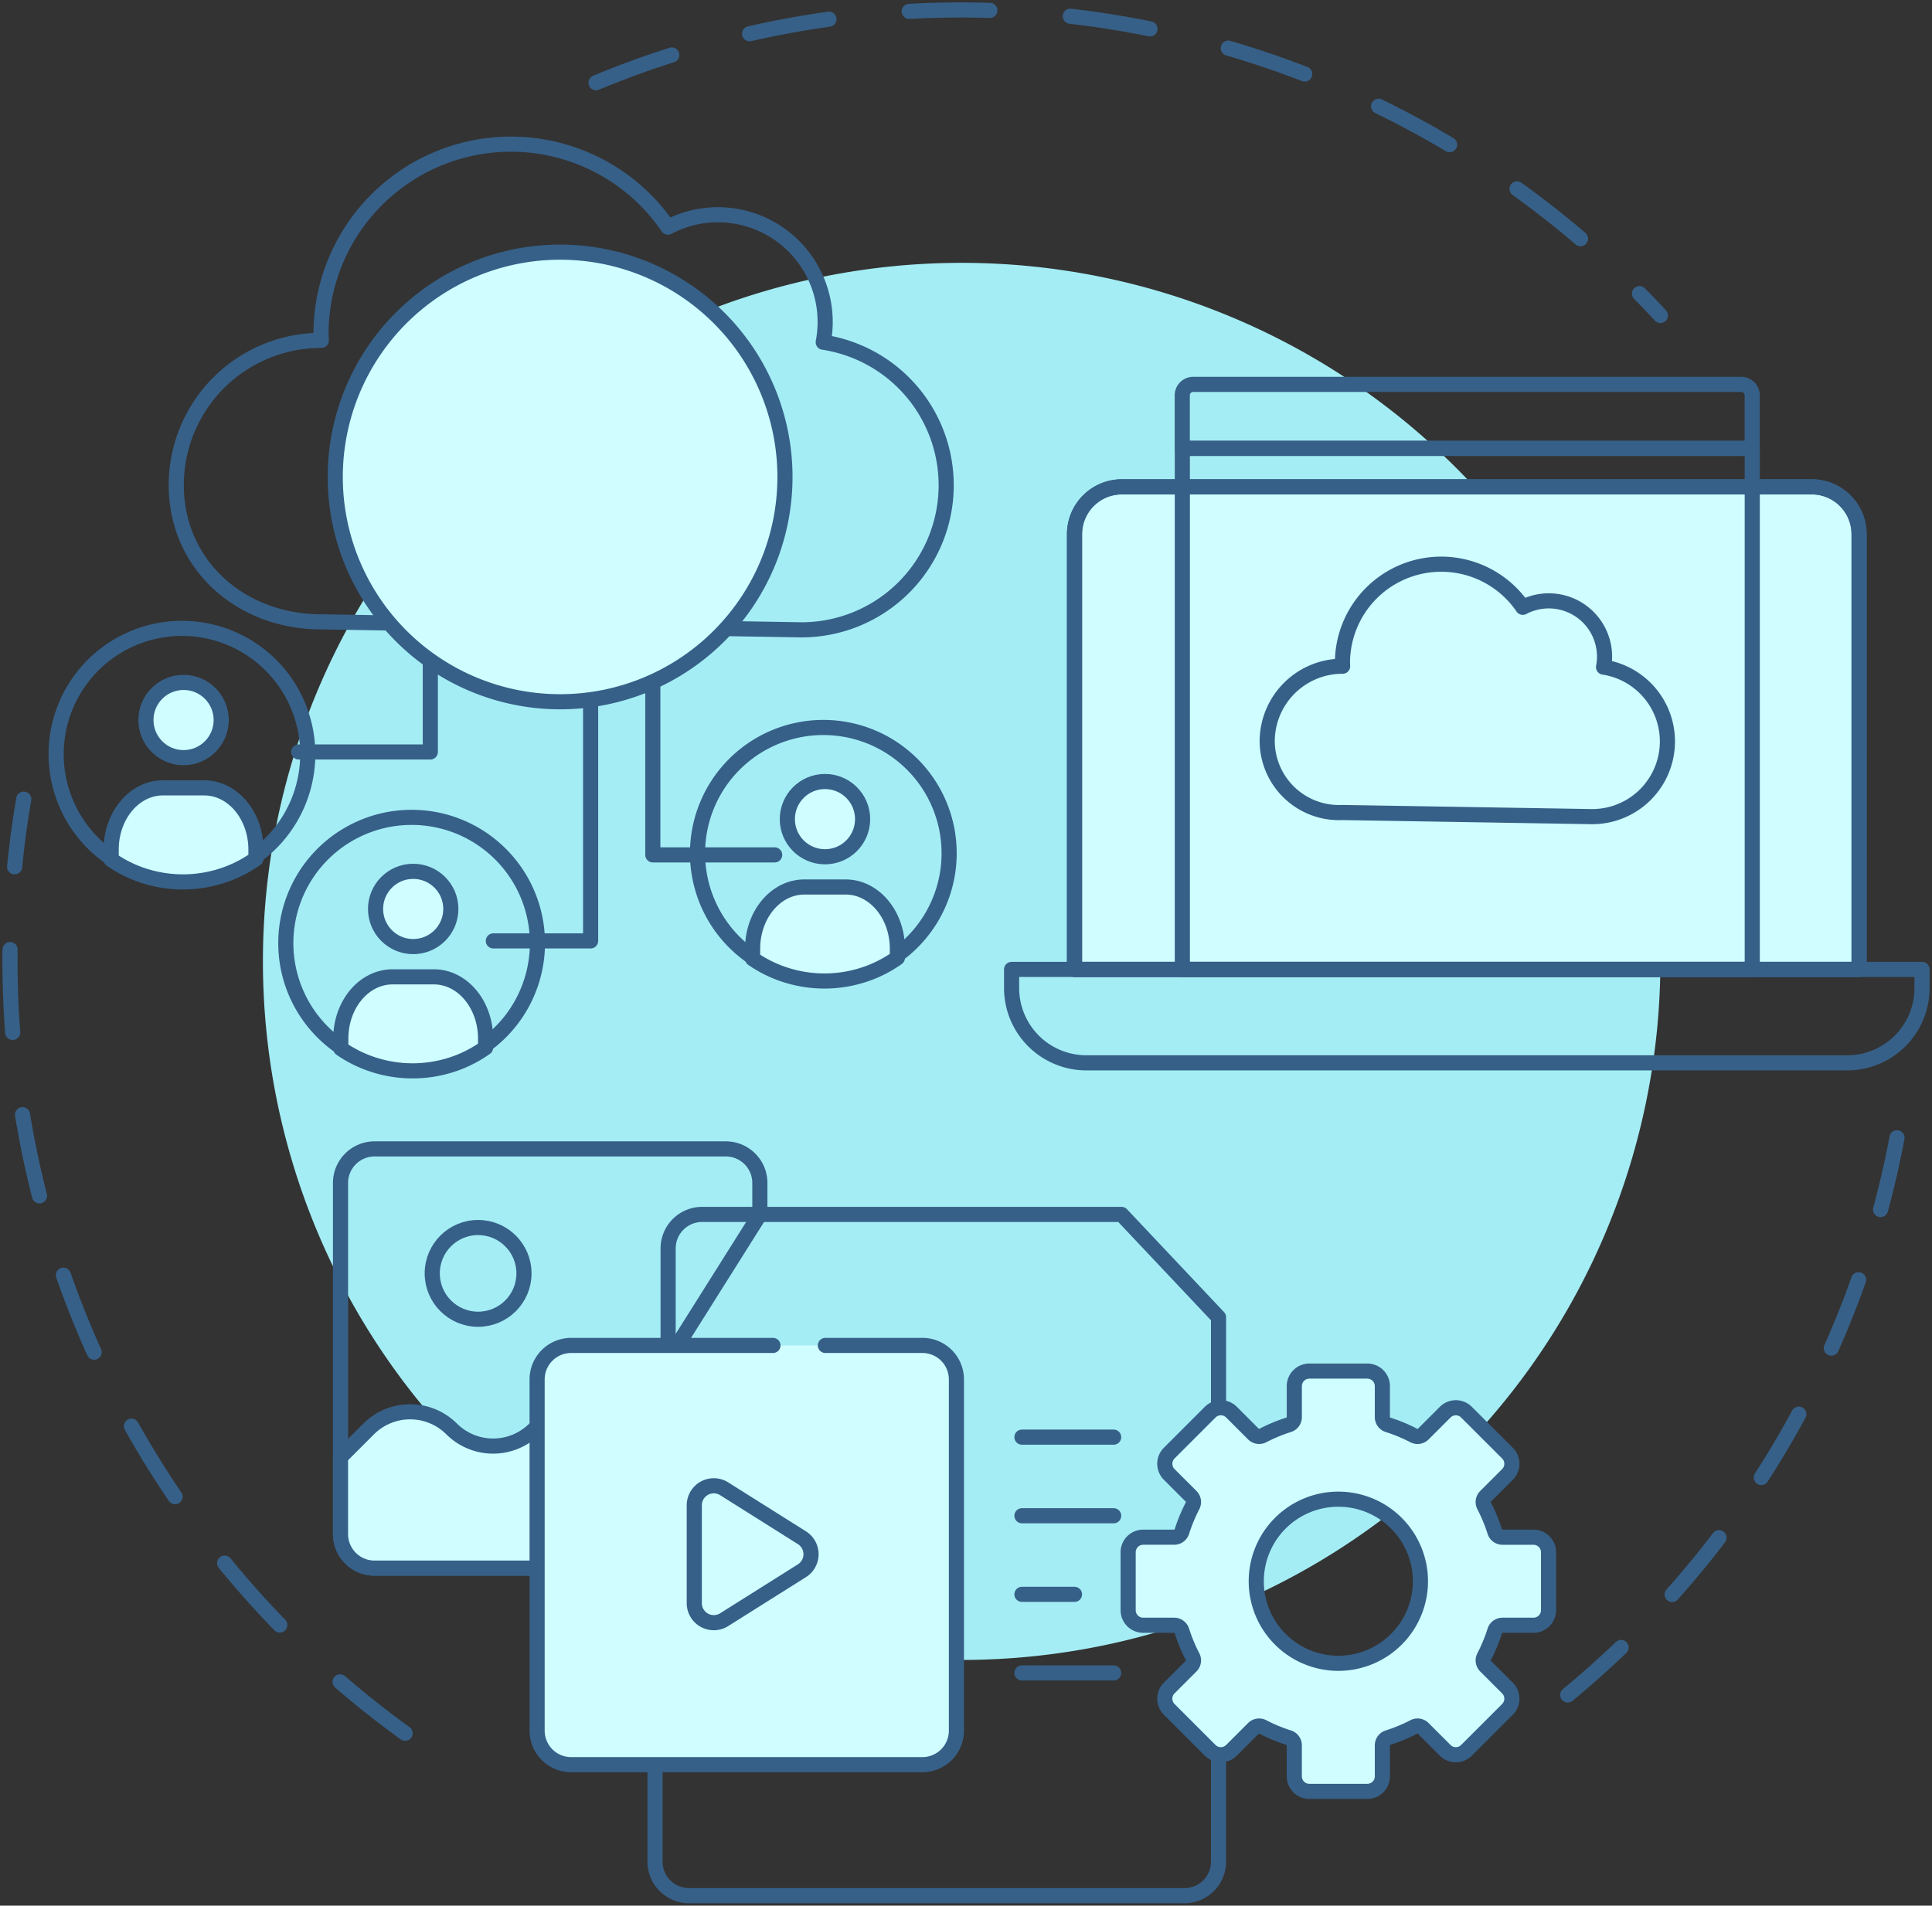 <svg xmlns="http://www.w3.org/2000/svg" xmlns:xlink="http://www.w3.org/1999/xlink" id="Group_7217" data-name="Group 7217" width="184.015" height="181.552" viewBox="0 0 184.015 181.552"><rect x="0" y="0" width="184.015" height="181.552" fill="#333333" stroke="none"/><defs><clipPath id="clip-path"><rect id="Rectangle_3270" data-name="Rectangle 3270" width="184.015" height="181.552" fill="none"></rect></clipPath></defs><g id="Group_7216" data-name="Group 7216" clip-path="url(#clip-path)"><path id="Path_4552" data-name="Path 4552" d="M43.012,7.651A90.738,90.738,0,0,1,144.387,29.825" transform="translate(13.759 0.23)" fill="none" stroke="#366088" stroke-linecap="round" stroke-linejoin="round" stroke-width="1.441" stroke-dasharray="7.685 7.685"></path><path id="Path_4553" data-name="Path 4553" d="M38.357,146.678A90.807,90.807,0,0,1,2.033,57.685" transform="translate(0.231 18.452)" fill="none" stroke="#366088" stroke-linecap="round" stroke-linejoin="round" stroke-width="1.441" stroke-dasharray="7.899 7.899"></path><path id="Path_4554" data-name="Path 4554" d="M144.492,82.127a90.577,90.577,0,0,1-31.359,53.08" transform="translate(36.189 26.271)" fill="none" stroke="#366088" stroke-linecap="round" stroke-linejoin="round" stroke-width="1.441" stroke-dasharray="7.013 7.013"></path><path id="Path_4555" data-name="Path 4555" d="M152.075,85.524A66.551,66.551,0,1,1,85.524,18.973a66.551,66.551,0,0,1,66.551,66.551" transform="translate(6.069 6.069)" fill="#a4edf5"></path><path id="Path_4556" data-name="Path 4556" d="M72.252,56.675a13.778,13.778,0,0,0,2.089-27.4A10.215,10.215,0,0,0,59.547,18.309,18.091,18.091,0,0,0,26.506,28.5c0,.2.022.4.029.6h-.029A13.788,13.788,0,0,0,12.719,42.889c0,7.614,6.173,13.025,13.787,13.025Z" transform="translate(4.069 3.329)" fill="none" stroke="#366088" stroke-linecap="round" stroke-linejoin="round" stroke-width="1.441"></path><path id="Path_4557" data-name="Path 4557" d="M44.867,43.536V75.714H35.6" transform="translate(11.387 13.926)" fill="none" stroke="#366088" stroke-linecap="round" stroke-linejoin="round" stroke-width="1.441"></path><path id="Path_4558" data-name="Path 4558" d="M34.091,38.609V59.29H21.554" transform="translate(6.895 12.35)" fill="none" stroke="#366088" stroke-linecap="round" stroke-linejoin="round" stroke-width="1.441"></path><path id="Path_4559" data-name="Path 4559" d="M47.109,46.857v19.6H58.717" transform="translate(15.069 14.989)" fill="none" stroke="#366088" stroke-linecap="round" stroke-linejoin="round" stroke-width="1.441"></path><path id="Path_4560" data-name="Path 4560" d="M67.026,39.619A21.417,21.417,0,1,1,45.61,18.2,21.416,21.416,0,0,1,67.026,39.619" transform="translate(7.739 5.823)" fill="#d0fdff"></path><path id="Path_4561" data-name="Path 4561" d="M67.026,39.619A21.417,21.417,0,1,1,45.61,18.2,21.416,21.416,0,0,1,67.026,39.619Z" transform="translate(7.739 5.823)" fill="none" stroke="#366088" stroke-linecap="round" stroke-linejoin="round" stroke-width="1.441"></path><path id="Path_4562" data-name="Path 4562" d="M70.155,55.429a11.982,11.982,0,1,1-7.744-2.918A11.967,11.967,0,0,1,70.155,55.429Z" transform="translate(16.101 16.797)" fill="none" stroke="#366088" stroke-linecap="round" stroke-linejoin="round" stroke-width="1.441"></path><path id="Path_4563" data-name="Path 4563" d="M63.986,59.995A3.585,3.585,0,1,1,60.4,56.41a3.586,3.586,0,0,1,3.586,3.585" transform="translate(18.174 18.044)" fill="#d0fdff"></path><circle id="Ellipse_7" data-name="Ellipse 7" cx="3.585" cy="3.585" r="3.585" transform="translate(74.99 74.455)" fill="none" stroke="#366088" stroke-linecap="round" stroke-linejoin="round" stroke-width="1.441"></circle><path id="Path_4564" data-name="Path 4564" d="M68.1,69.909v.867a11.916,11.916,0,0,1-2.707,1.437,12.1,12.1,0,0,1-8.3.067,11.761,11.761,0,0,1-2.782-1.424v-.948c0-3.251,2.206-5.884,4.931-5.884h3.927c2.726,0,4.931,2.633,4.931,5.884" transform="translate(17.372 20.48)" fill="#d0fdff"></path><path id="Path_4565" data-name="Path 4565" d="M68.1,69.909v.867a11.916,11.916,0,0,1-2.707,1.437,12.1,12.1,0,0,1-8.3.067,11.761,11.761,0,0,1-2.782-1.424v-.948c0-3.251,2.206-5.884,4.931-5.884h3.927C65.891,64.025,68.1,66.658,68.1,69.909Z" transform="translate(17.372 20.48)" fill="none" stroke="#366088" stroke-linecap="round" stroke-linejoin="round" stroke-width="1.441"></path><path id="Path_4566" data-name="Path 4566" d="M40.44,61.912A11.983,11.983,0,1,1,32.7,59,11.963,11.963,0,0,1,40.44,61.912Z" transform="translate(6.596 18.871)" fill="none" stroke="#366088" stroke-linecap="round" stroke-linejoin="round" stroke-width="1.441"></path><path id="Path_4567" data-name="Path 4567" d="M34.271,66.479a3.585,3.585,0,1,1-3.585-3.585,3.585,3.585,0,0,1,3.585,3.585" transform="translate(8.669 20.118)" fill="#d0fdff"></path><circle id="Ellipse_8" data-name="Ellipse 8" cx="3.585" cy="3.585" r="3.585" transform="translate(35.77 83.012)" fill="none" stroke="#366088" stroke-linecap="round" stroke-linejoin="round" stroke-width="1.441"></circle><path id="Path_4568" data-name="Path 4568" d="M38.382,76.392v.867A11.917,11.917,0,0,1,35.675,78.7a12.1,12.1,0,0,1-8.3.067,11.76,11.76,0,0,1-2.782-1.424v-.948c0-3.252,2.206-5.884,4.931-5.884h3.927c2.726,0,4.931,2.632,4.931,5.884" transform="translate(7.867 22.554)" fill="#d0fdff"></path><path id="Path_4569" data-name="Path 4569" d="M38.382,76.392v.867A11.917,11.917,0,0,1,35.675,78.7a12.1,12.1,0,0,1-8.3.067,11.76,11.76,0,0,1-2.782-1.424v-.948c0-3.252,2.206-5.884,4.931-5.884h3.927C36.176,70.508,38.382,73.14,38.382,76.392Z" transform="translate(7.867 22.554)" fill="none" stroke="#366088" stroke-linecap="round" stroke-linejoin="round" stroke-width="1.441"></path><path id="Path_4570" data-name="Path 4570" d="M23.87,48.275a11.983,11.983,0,1,1-7.744-2.917A11.966,11.966,0,0,1,23.87,48.275Z" transform="translate(1.296 14.509)" fill="none" stroke="#366088" stroke-linecap="round" stroke-linejoin="round" stroke-width="1.441"></path><path id="Path_4571" data-name="Path 4571" d="M17.7,52.842a3.585,3.585,0,1,1-3.585-3.585A3.585,3.585,0,0,1,17.7,52.842" transform="translate(3.369 15.756)" fill="#d0fdff"></path><circle id="Ellipse_9" data-name="Ellipse 9" cx="3.585" cy="3.585" r="3.585" transform="translate(13.899 65.013)" fill="none" stroke="#366088" stroke-linecap="round" stroke-linejoin="round" stroke-width="1.441"></circle><path id="Path_4572" data-name="Path 4572" d="M21.812,62.755v.867A11.917,11.917,0,0,1,19.1,65.06a12.1,12.1,0,0,1-8.3.067A11.752,11.752,0,0,1,8.023,63.7v-.948c0-3.252,2.206-5.884,4.931-5.884h3.927c2.726,0,4.931,2.632,4.931,5.884" transform="translate(2.566 18.192)" fill="#d0fdff"></path><path id="Path_4573" data-name="Path 4573" d="M21.812,62.755v.867A11.917,11.917,0,0,1,19.1,65.06a12.1,12.1,0,0,1-8.3.067A11.752,11.752,0,0,1,8.023,63.7v-.948c0-3.252,2.206-5.884,4.931-5.884h3.927C19.606,56.871,21.812,59.5,21.812,62.755Z" transform="translate(2.566 18.192)" fill="none" stroke="#366088" stroke-linecap="round" stroke-linejoin="round" stroke-width="1.441"></path><path id="Path_4574" data-name="Path 4574" d="M152.268,81.116H77.54V39.648a4.506,4.506,0,0,1,4.5-4.506h65.727a4.507,4.507,0,0,1,4.5,4.506Z" transform="translate(24.803 11.241)" fill="#d0fdff"></path><path id="Path_4575" data-name="Path 4575" d="M152.268,81.116H77.54V39.648a4.506,4.506,0,0,1,4.5-4.506h65.727a4.507,4.507,0,0,1,4.5,4.506Z" transform="translate(24.803 11.241)" fill="none" stroke="#366088" stroke-linecap="round" stroke-linejoin="round" stroke-width="1.441"></path><path id="Path_4576" data-name="Path 4576" d="M152.268,39.648V81.116H77.54V39.648a4.506,4.506,0,0,1,4.5-4.506h65.727A4.507,4.507,0,0,1,152.268,39.648Z" transform="translate(24.803 11.241)" fill="none" stroke="#366088" stroke-linecap="round" stroke-linejoin="round" stroke-width="1.441"></path><path id="Path_4577" data-name="Path 4577" d="M80.124,78.875h72.464a7.125,7.125,0,0,0,7.125-7.125V69.974H73v1.777A7.125,7.125,0,0,0,80.124,78.875Z" transform="translate(23.351 22.383)" fill="none" stroke="#366088" stroke-linecap="round" stroke-linejoin="round" stroke-width="1.441"></path><path id="Path_4578" data-name="Path 4578" d="M139.6,28.788a1.042,1.042,0,0,0-1.043-1.043h-52.2a1.042,1.042,0,0,0-1.043,1.043V33.84H139.6Z" transform="translate(27.292 8.875)" fill="none" stroke="#366088" stroke-linecap="round" stroke-linejoin="round" stroke-width="1.441"></path><rect id="Rectangle_3269" data-name="Rectangle 3269" width="54.283" height="49.642" transform="translate(112.613 42.715)" fill="none" stroke="#366088" stroke-linecap="round" stroke-linejoin="round" stroke-width="1.441"></rect><path id="Path_4579" data-name="Path 4579" d="M122.395,64.775a7.163,7.163,0,0,0,1.086-14.244,5.311,5.311,0,0,0-7.691-5.7,9.406,9.406,0,0,0-17.177,5.3c0,.106.012.209.016.313h-.016a7.169,7.169,0,0,0-7.168,7.168,6.841,6.841,0,0,0,7.168,6.771Z" transform="translate(29.251 13.026)" fill="#d0fdff"></path><path id="Path_4580" data-name="Path 4580" d="M122.395,64.775a7.163,7.163,0,0,0,1.086-14.244,5.311,5.311,0,0,0-7.691-5.7,9.406,9.406,0,0,0-17.177,5.3c0,.106.012.209.016.313h-.016a7.169,7.169,0,0,0-7.168,7.168,6.841,6.841,0,0,0,7.168,6.771Z" transform="translate(29.251 13.026)" fill="none" stroke="#366088" stroke-linecap="round" stroke-linejoin="round" stroke-width="1.441"></path><path id="Path_4581" data-name="Path 4581" d="M64.513,86.17v3L50.07,112.111,43.294,122.87H27.813a3.241,3.241,0,0,1-3.24-3.239V86.17a3.242,3.242,0,0,1,3.24-3.24h33.46A3.241,3.241,0,0,1,64.513,86.17Z" transform="translate(7.86 26.528)" fill="none" stroke="#366088" stroke-linecap="round" stroke-linejoin="round" stroke-width="1.441"></path><circle id="Ellipse_10" data-name="Ellipse 10" cx="4.369" cy="4.369" r="4.369" transform="translate(41.169 116.947)" fill="none" stroke="#366088" stroke-linecap="round" stroke-linejoin="round" stroke-width="1.441"></circle><path id="Path_4582" data-name="Path 4582" d="M50.07,106.042,43.293,116.8H27.812a3.241,3.241,0,0,1-3.239-3.239V106.22l2.682-2.682a5.594,5.594,0,0,1,7.9,0,5.6,5.6,0,0,0,7.906,0,14.1,14.1,0,0,1,7,2.5" transform="translate(7.86 32.597)" fill="#d0fdff"></path><path id="Path_4583" data-name="Path 4583" d="M50.07,106.042,43.293,116.8H27.812a3.241,3.241,0,0,1-3.239-3.239V106.22l2.682-2.682a5.594,5.594,0,0,1,7.9,0,5.6,5.6,0,0,0,7.906,0A14.1,14.1,0,0,1,50.07,106.042Z" transform="translate(7.86 32.597)" fill="none" stroke="#366088" stroke-linecap="round" stroke-linejoin="round" stroke-width="1.441"></path><path id="Path_4584" data-name="Path 4584" d="M47.268,140.08v9.242a3.24,3.24,0,0,0,3.24,3.239H97.7a3.241,3.241,0,0,0,3.24-3.239V97.458l-9.242-9.8H51.756a3.241,3.241,0,0,0-3.24,3.24v9.242" transform="translate(15.12 28.04)" fill="none" stroke="#366088" stroke-linecap="round" stroke-linejoin="round" stroke-width="1.441"></path><line id="Line_14" data-name="Line 14" x2="8.736" transform="translate(97.335 136.917)" fill="none" stroke="#366088" stroke-linecap="round" stroke-linejoin="round" stroke-width="1.441"></line><line id="Line_15" data-name="Line 15" x2="8.736" transform="translate(97.335 144.406)" fill="none" stroke="#366088" stroke-linecap="round" stroke-linejoin="round" stroke-width="1.441"></line><line id="Line_16" data-name="Line 16" x2="5.008" transform="translate(97.335 151.894)" fill="none" stroke="#366088" stroke-linecap="round" stroke-linejoin="round" stroke-width="1.441"></line><line id="Line_17" data-name="Line 17" x2="8.736" transform="translate(97.335 159.383)" fill="none" stroke="#366088" stroke-linecap="round" stroke-linejoin="round" stroke-width="1.441"></line><path id="Path_4585" data-name="Path 4585" d="M66.216,97.115h9.242a3.239,3.239,0,0,1,3.239,3.239v33.462a3.241,3.241,0,0,1-3.239,3.24H42a3.241,3.241,0,0,1-3.24-3.24V100.354A3.24,3.24,0,0,1,42,97.115H61.223" transform="translate(12.398 31.065)" fill="#d0fdff"></path><path id="Path_4586" data-name="Path 4586" d="M66.216,97.115h9.242a3.239,3.239,0,0,1,3.239,3.239v33.462a3.241,3.241,0,0,1-3.239,3.24H42a3.241,3.241,0,0,1-3.24-3.24V100.354A3.24,3.24,0,0,1,42,97.115H61.223" transform="translate(12.398 31.065)" fill="none" stroke="#366088" stroke-linecap="round" stroke-linejoin="round" stroke-width="1.441"></path><path id="Path_4587" data-name="Path 4587" d="M50.1,109.105v9.32A1.858,1.858,0,0,0,52.952,120l7.4-4.66a1.858,1.858,0,0,0,0-3.144l-7.4-4.66a1.857,1.857,0,0,0-2.847,1.572" transform="translate(16.028 34.305)" fill="#d0fdff"></path><path id="Path_4588" data-name="Path 4588" d="M50.1,109.105v9.32A1.858,1.858,0,0,0,52.952,120l7.4-4.66a1.858,1.858,0,0,0,0-3.144l-7.4-4.66A1.857,1.857,0,0,0,50.1,109.105Z" transform="translate(16.028 34.305)" fill="none" stroke="#366088" stroke-linecap="round" stroke-linejoin="round" stroke-width="1.441"></path><path id="Path_4589" data-name="Path 4589" d="M121.452,121.751v-5.524a1.434,1.434,0,0,0-1.433-1.433H117.06a.766.766,0,0,1-.729-.542,15.5,15.5,0,0,0-1.014-2.447.77.77,0,0,1,.131-.9l2.093-2.092a1.434,1.434,0,0,0,0-2.027l-3.906-3.906a1.434,1.434,0,0,0-2.027,0l-2.093,2.092a.766.766,0,0,1-.9.132,15.629,15.629,0,0,0-2.447-1.015.767.767,0,0,1-.544-.727V100.4a1.434,1.434,0,0,0-1.433-1.433H98.67a1.434,1.434,0,0,0-1.433,1.433v2.96a.767.767,0,0,1-.544.727,15.63,15.63,0,0,0-2.447,1.015.766.766,0,0,1-.9-.132l-2.093-2.092a1.434,1.434,0,0,0-2.027,0l-3.906,3.906a1.434,1.434,0,0,0,0,2.027l2.093,2.092a.77.77,0,0,1,.131.9,15.5,15.5,0,0,0-1.014,2.447.766.766,0,0,1-.729.542H82.843a1.434,1.434,0,0,0-1.433,1.433v5.524a1.433,1.433,0,0,0,1.433,1.433H85.8a.768.768,0,0,1,.729.544,15.486,15.486,0,0,0,1.014,2.446.769.769,0,0,1-.131.9l-2.093,2.093a1.434,1.434,0,0,0,0,2.027l3.906,3.906a1.434,1.434,0,0,0,2.027,0l2.093-2.093a.766.766,0,0,1,.9-.131,15.5,15.5,0,0,0,2.447,1.014.768.768,0,0,1,.544.729v2.959a1.433,1.433,0,0,0,1.433,1.433h5.522a1.433,1.433,0,0,0,1.433-1.433v-2.959a.768.768,0,0,1,.544-.729,15.5,15.5,0,0,0,2.447-1.014.766.766,0,0,1,.9.131l2.093,2.093a1.434,1.434,0,0,0,2.027,0l3.906-3.906a1.434,1.434,0,0,0,0-2.027l-2.093-2.093a.769.769,0,0,1-.131-.9,15.486,15.486,0,0,0,1.014-2.446.768.768,0,0,1,.729-.544h2.959a1.433,1.433,0,0,0,1.433-1.433m-20.021,5.056a7.818,7.818,0,1,1,7.818-7.818,7.818,7.818,0,0,1-7.818,7.818" transform="translate(26.041 31.657)" fill="#d0fdff"></path><path id="Path_4590" data-name="Path 4590" d="M121.452,121.751v-5.524a1.434,1.434,0,0,0-1.433-1.433H117.06a.766.766,0,0,1-.729-.542,15.5,15.5,0,0,0-1.014-2.447.77.77,0,0,1,.131-.9l2.093-2.092a1.434,1.434,0,0,0,0-2.027l-3.906-3.906a1.434,1.434,0,0,0-2.027,0l-2.093,2.092a.766.766,0,0,1-.9.132,15.629,15.629,0,0,0-2.447-1.015.767.767,0,0,1-.544-.727V100.4a1.434,1.434,0,0,0-1.433-1.433H98.67a1.434,1.434,0,0,0-1.433,1.433v2.96a.767.767,0,0,1-.544.727,15.63,15.63,0,0,0-2.447,1.015.766.766,0,0,1-.9-.132l-2.093-2.092a1.434,1.434,0,0,0-2.027,0l-3.906,3.906a1.434,1.434,0,0,0,0,2.027l2.093,2.092a.77.77,0,0,1,.131.9,15.5,15.5,0,0,0-1.014,2.447.766.766,0,0,1-.729.542H82.843a1.434,1.434,0,0,0-1.433,1.433v5.524a1.433,1.433,0,0,0,1.433,1.433H85.8a.768.768,0,0,1,.729.544,15.486,15.486,0,0,0,1.014,2.446.769.769,0,0,1-.131.9l-2.093,2.093a1.434,1.434,0,0,0,0,2.027l3.906,3.906a1.434,1.434,0,0,0,2.027,0l2.093-2.093a.766.766,0,0,1,.9-.131,15.5,15.5,0,0,0,2.447,1.014.768.768,0,0,1,.544.729v2.959a1.433,1.433,0,0,0,1.433,1.433h5.522a1.433,1.433,0,0,0,1.433-1.433v-2.959a.768.768,0,0,1,.544-.729,15.5,15.5,0,0,0,2.447-1.014.766.766,0,0,1,.9.131l2.093,2.093a1.434,1.434,0,0,0,2.027,0l3.906-3.906a1.434,1.434,0,0,0,0-2.027l-2.093-2.093a.769.769,0,0,1-.131-.9,15.486,15.486,0,0,0,1.014-2.446.768.768,0,0,1,.729-.544h2.959A1.433,1.433,0,0,0,121.452,121.751Zm-20.021,5.056a7.818,7.818,0,1,1,7.818-7.818A7.818,7.818,0,0,1,101.431,126.807Z" transform="translate(26.041 31.657)" fill="none" stroke="#366088" stroke-linecap="round" stroke-linejoin="round" stroke-width="1.441"></path></g></svg>